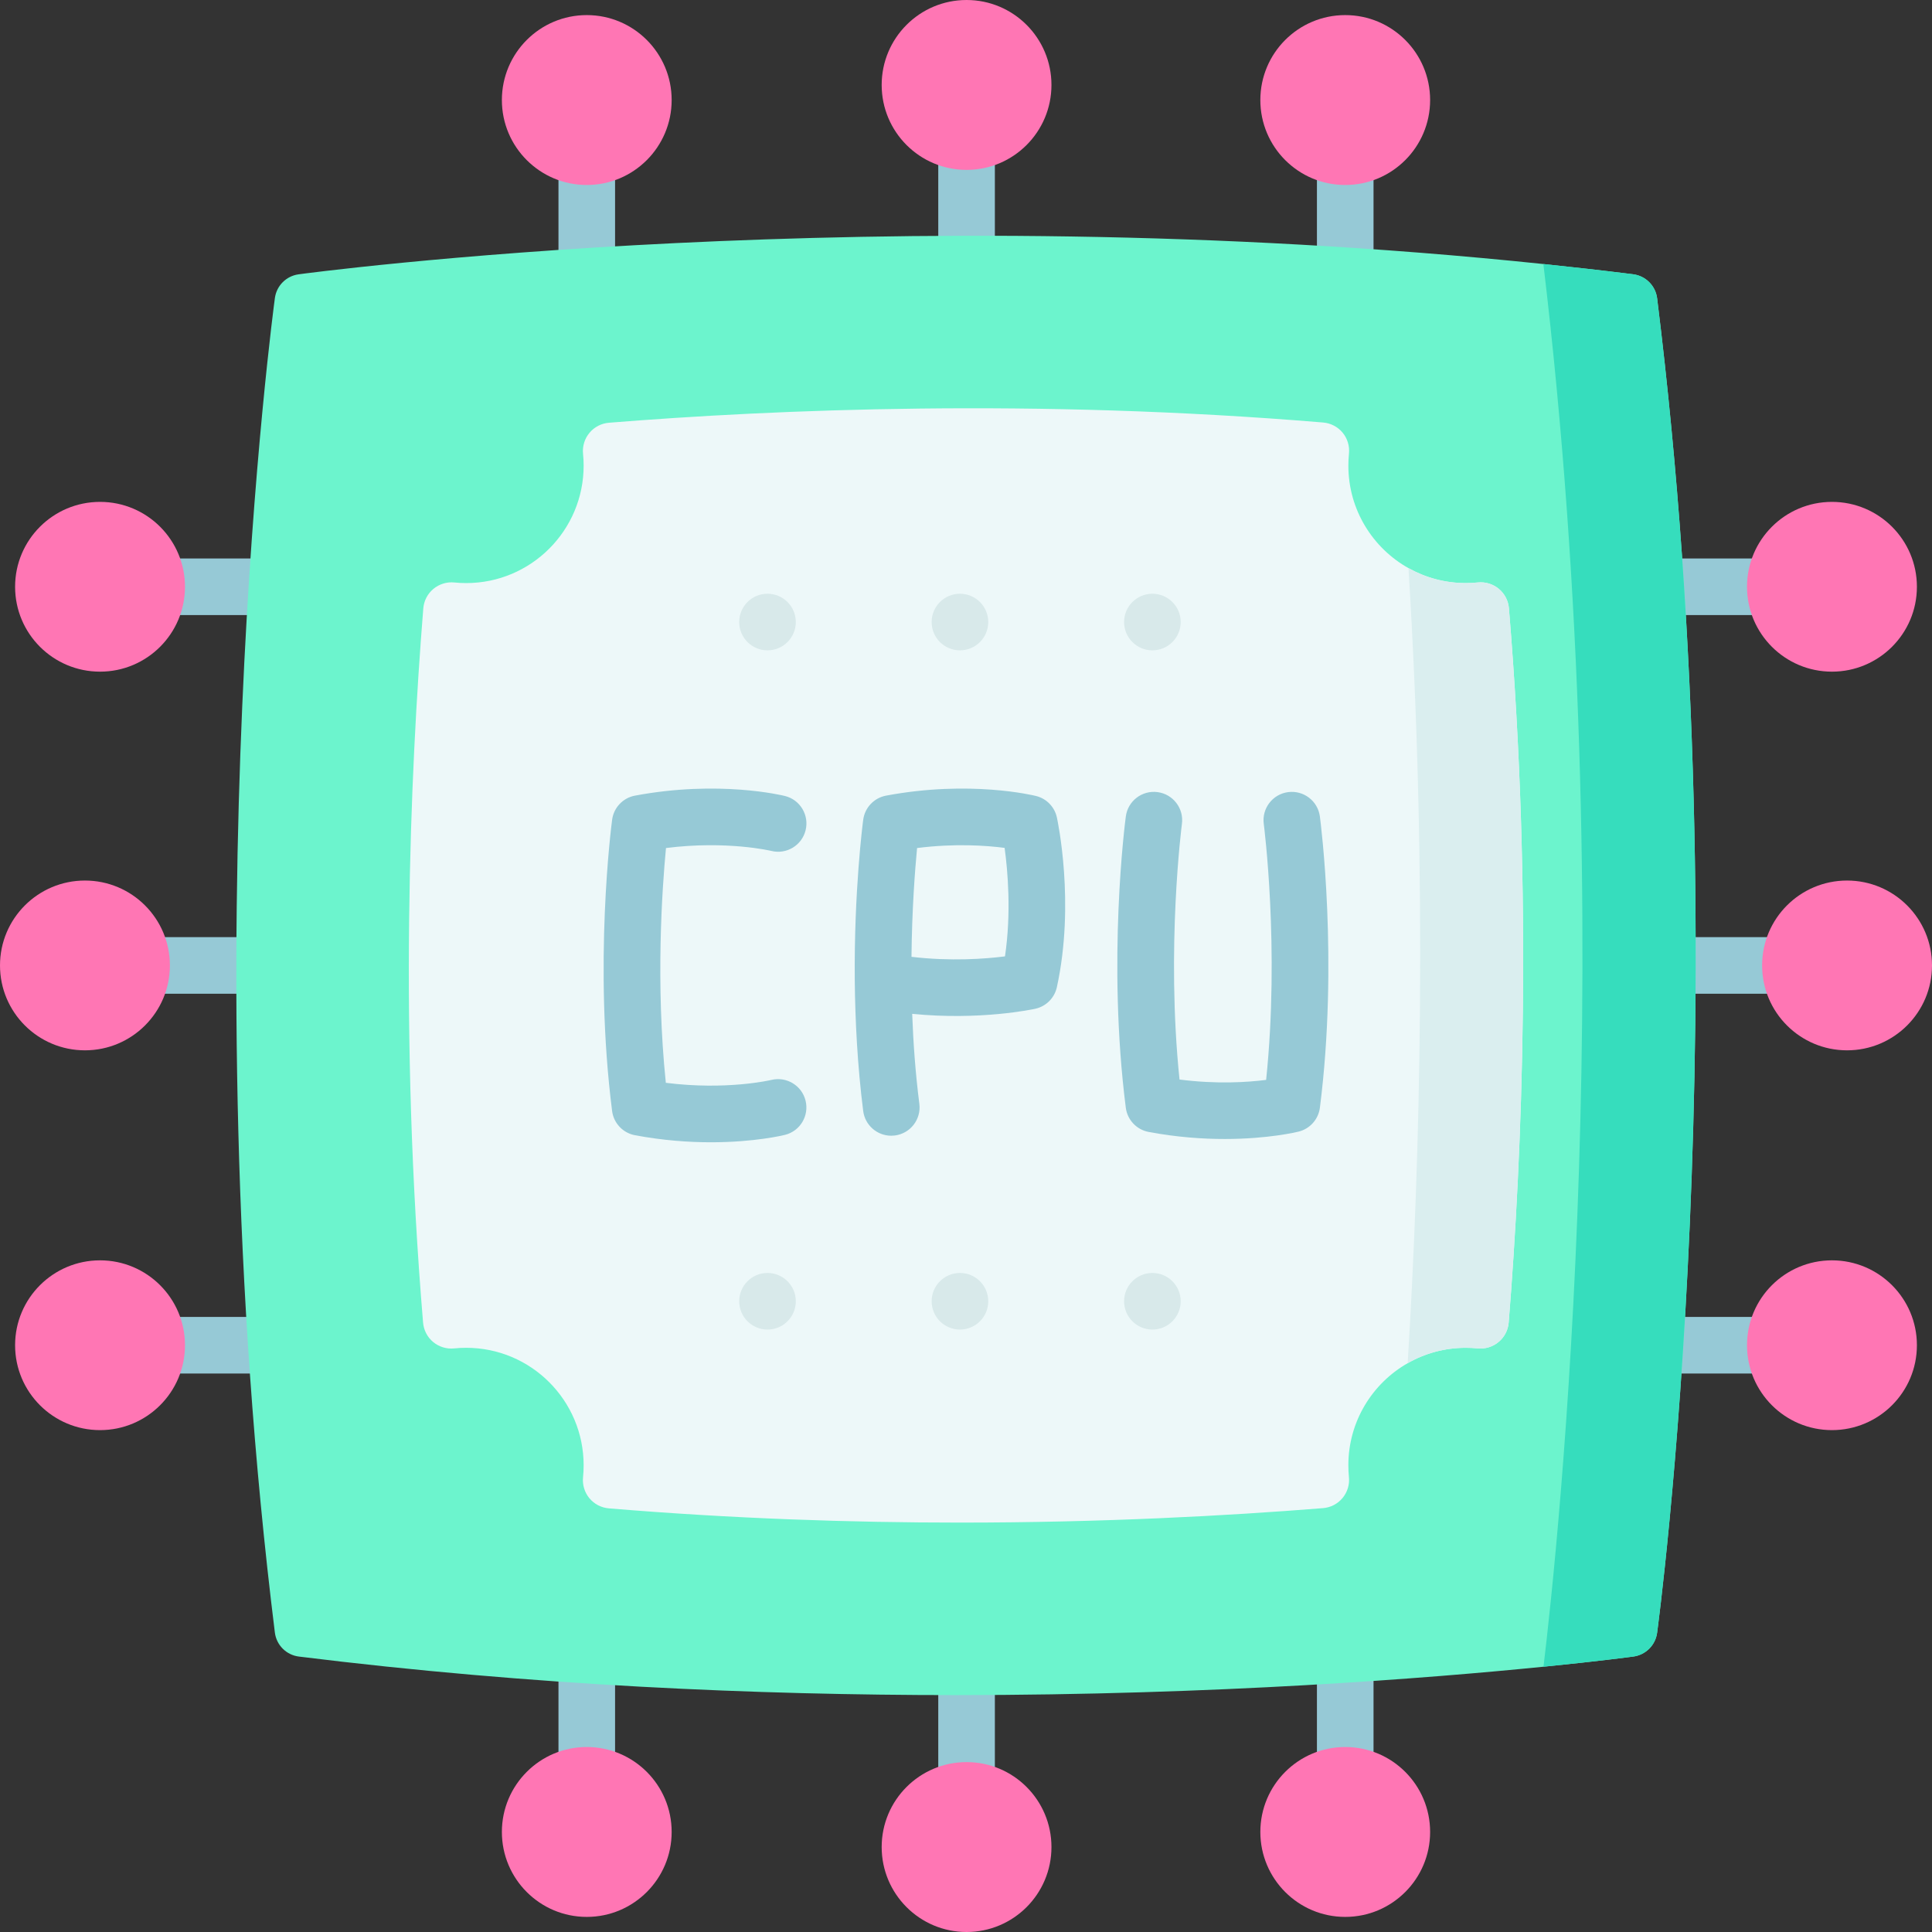 <svg id="Layer_1" enable-background="new 0 0 512 512" height="512" viewBox="0 0 512 512" width="512" xmlns="http://www.w3.org/2000/svg"><rect x="0" y="0" width="512" height="512" fill="#333333" stroke="none"/><g><g fill="#96c9d6"><path d="m248.65 33.387h15v35.913h-15z"/><path d="m148 38.43h15v34.957h-15z"/><path d="m349 38.43h15v34.957h-15z"/><path d="m248.65 442.7h15v35.913h-15z"/><path d="m148 438.613h15v34.957h-15z"/><path d="m349 438.613h15v34.957h-15z"/><path d="m33.387 248.35h35.913v15h-35.913z"/><path d="m38.43 349h34.957v15h-34.957z"/><path d="m38.43 148h34.957v15h-34.957z"/><path d="m442.7 248.35h35.913v15h-35.913z"/><path d="m438.613 349h34.957v15h-34.957z"/><path d="m438.613 148h34.957v15h-34.957z"/></g><g fill="#ff76b4"><ellipse cx="256.15" cy="22.512" rx="22.497" ry="22.512"/><ellipse cx="155.5" cy="26.512" rx="22.497" ry="22.512"/><ellipse cx="356.5" cy="26.512" rx="22.497" ry="22.512"/><ellipse cx="256.15" cy="489.488" rx="22.497" ry="22.512"/><ellipse cx="155.5" cy="485.488" rx="22.497" ry="22.512"/><ellipse cx="356.5" cy="485.488" rx="22.497" ry="22.512"/><ellipse cx="22.512" cy="255.85" rx="22.512" ry="22.497"/><ellipse cx="26.512" cy="356.5" rx="22.512" ry="22.497"/><ellipse cx="26.512" cy="155.5" rx="22.512" ry="22.497"/><ellipse cx="489.488" cy="255.85" rx="22.512" ry="22.497"/><ellipse cx="485.488" cy="356.5" rx="22.512" ry="22.497"/><ellipse cx="485.488" cy="155.5" rx="22.512" ry="22.497"/></g><path d="m439.15 432.73c-.45 3.26-3.01 5.82-6.27 6.27-.37.05-8.86 1.2-23.84 2.7-30.11 3.03-86.45 7.52-155.91 7.52-52.39 0-112.23-2.55-173.91-10.21-3.34-.41-5.97-3.04-6.38-6.38-22.86-184.17-.22-351.99.01-353.66.45-3.26 3.01-5.82 6.27-6.27 1.6-.22 155.3-20.96 329.89-2.73 7.89.82 15.81 1.72 23.77 2.71 3.34.42 5.97 3.05 6.38 6.39 22.86 184.17.22 351.99-.01 353.66z" fill="#6cf4cd"/><path d="m439.16 79.07c22.86 184.17.22 351.99-.01 353.66-.45 3.26-3.01 5.82-6.27 6.27-.37.05-8.86 1.2-23.84 2.7 3.93-32.63 21.15-194.56-.03-371.73 7.89.82 15.81 1.72 23.77 2.71 3.34.42 5.97 3.05 6.38 6.39z" fill="#36ddbd"/><path d="m399.82 350.47c-.16 2.01-1.12 3.87-2.67 5.16s-3.55 1.91-5.56 1.7c-1.04-.1-2.1-.15-3.15-.15-5.59 0-10.85 1.48-15.39 4.08-9.38 5.36-15.72 15.46-15.72 27.03 0 1.05.05 2.11.15 3.15.21 2.01-.41 4.01-1.7 5.56s-3.15 2.51-5.16 2.67c-25.15 2.02-58.27 3.83-96.26 3.83-28.67 0-60.11-1.03-93.01-3.77-2.01-.17-3.86-1.13-5.15-2.68-1.28-1.55-1.89-3.55-1.69-5.55.11-1.06.16-2.14.16-3.21 0-17.16-13.95-31.11-31.11-31.11-1.07 0-2.15.05-3.2.16-2.01.21-4.01-.41-5.56-1.69-1.55-1.29-2.51-3.14-2.68-5.15-6.38-76.5-3.49-145.15.06-189.27.16-2.01 1.12-3.87 2.67-5.16s3.55-1.91 5.55-1.71c1.05.11 2.11.16 3.16.16 17.16 0 31.11-13.95 31.11-31.11 0-1.05-.05-2.11-.16-3.16-.2-2 .42-4 1.71-5.55s3.15-2.51 5.16-2.67c44.12-3.55 112.78-6.44 189.27-.06 2.01.17 3.86 1.13 5.15 2.68s1.89 3.56 1.69 5.56c-.11 1.05-.16 2.13-.16 3.2 0 11.65 6.43 21.82 15.93 27.15 4.49 2.52 9.67 3.96 15.18 3.96 1.07 0 2.15-.05 3.2-.16 2.02-.21 4.01.41 5.56 1.69 1.55 1.29 2.51 3.14 2.68 5.15 6.38 76.49 3.49 145.15-.06 189.27z" fill="#edf8f9"/><path d="m399.82 350.47c-.16 2.01-1.12 3.87-2.67 5.16s-3.55 1.91-5.56 1.7c-1.04-.1-2.1-.15-3.15-.15-5.59 0-10.85 1.48-15.39 4.08 3.3-53.85 5.33-128.41.21-210.7 4.49 2.52 9.67 3.96 15.18 3.96 1.07 0 2.15-.05 3.2-.16 2.02-.21 4.01.41 5.56 1.69 1.55 1.29 2.51 3.14 2.68 5.15 6.38 76.49 3.49 145.15-.06 189.27z" fill="#daeeef"/><g fill="#96c9d6"><path d="m274.575 210.947c-.705-.176-17.516-4.268-39.761-.096-3.186.597-5.627 3.173-6.053 6.385-.142 1.067-2.454 18.912-2.239 42.662.106 10.552.717 22.625 2.234 34.527.482 3.787 3.71 6.553 7.43 6.553.316 0 .636-.02.958-.061 4.109-.524 7.016-4.279 6.491-8.388-1.034-8.115-1.616-16.189-1.894-23.852 17.969 1.792 31.943-1.197 32.622-1.346 2.861-.628 5.095-2.865 5.72-5.727 4.851-22.234.2-44.061 0-44.979-.607-2.787-2.742-4.987-5.508-5.678zm-8.245 42.502c-5.259.668-14.338 1.352-24.778.119.126-12.525.913-22.866 1.482-28.83 10.016-1.267 18.322-.675 23.199-.039.837 6.119 1.804 17.206.097 28.75z"/><path d="m204.393 225.499c4.022 1.005 8.091-1.438 9.096-5.457 1.004-4.018-1.438-8.09-5.457-9.095-.705-.176-17.515-4.268-39.76-.096-3.186.597-5.627 3.173-6.053 6.385-.205 1.545-4.963 38.289-.005 77.188.411 3.229 2.858 5.823 6.058 6.423 7.459 1.398 14.305 1.868 20.14 1.868 11.565 0 19.151-1.847 19.62-1.964 4.01-1.002 6.441-5.057 5.451-9.07-.991-4.012-5.054-6.466-9.067-5.487-.13.031-11.839 2.807-27.964.76-2.728-26.396-.987-51.445.04-62.216 16.104-2.037 27.791.735 27.901.761z"/><path d="m349.781 216.366c-.544-4.105-4.31-6.985-8.419-6.448-4.104.543-6.993 4.313-6.451 8.418.046.342 4.249 32.935.628 67.846-4.894.628-13.049 1.174-22.953-.095-3.604-34.875.592-67.409.637-67.749.545-4.106-2.342-7.876-6.448-8.421-4.106-.547-7.876 2.342-8.421 6.449-.205 1.545-4.963 38.288-.005 77.188.411 3.229 2.858 5.823 6.058 6.423 7.459 1.398 14.305 1.868 20.14 1.868 11.565 0 19.151-1.847 19.62-1.964 2.998-.75 5.229-3.262 5.62-6.328 4.957-38.899.199-75.642-.006-77.187z"/></g><g fill="#d8e9ea"><path d="m261.897 164.848c0-4.142-3.358-7.5-7.501-7.5s-7.501 3.358-7.501 7.5 3.358 7.5 7.501 7.5 7.501-3.358 7.501-7.5z"/><path d="m210.897 164.848c0-4.142-3.358-7.5-7.501-7.5s-7.501 3.358-7.501 7.5 3.358 7.5 7.501 7.5 7.501-3.358 7.501-7.5z"/><path d="m305.396 172.348c4.143 0 7.501-3.358 7.501-7.5s-3.358-7.5-7.501-7.5-7.5 3.358-7.5 7.5 3.358 7.5 7.5 7.5z"/><path d="m246.896 344.848c0 4.142 3.358 7.5 7.501 7.5s7.501-3.358 7.501-7.5-3.358-7.5-7.501-7.5-7.501 3.358-7.501 7.5z"/><path d="m195.896 344.848c0 4.142 3.358 7.5 7.501 7.5s7.501-3.358 7.501-7.5-3.358-7.5-7.501-7.5-7.501 3.358-7.501 7.5z"/><path d="m297.896 344.848c0 4.142 3.358 7.5 7.5 7.5s7.501-3.358 7.501-7.5-3.358-7.5-7.501-7.5-7.5 3.358-7.5 7.5z"/></g></g></svg>